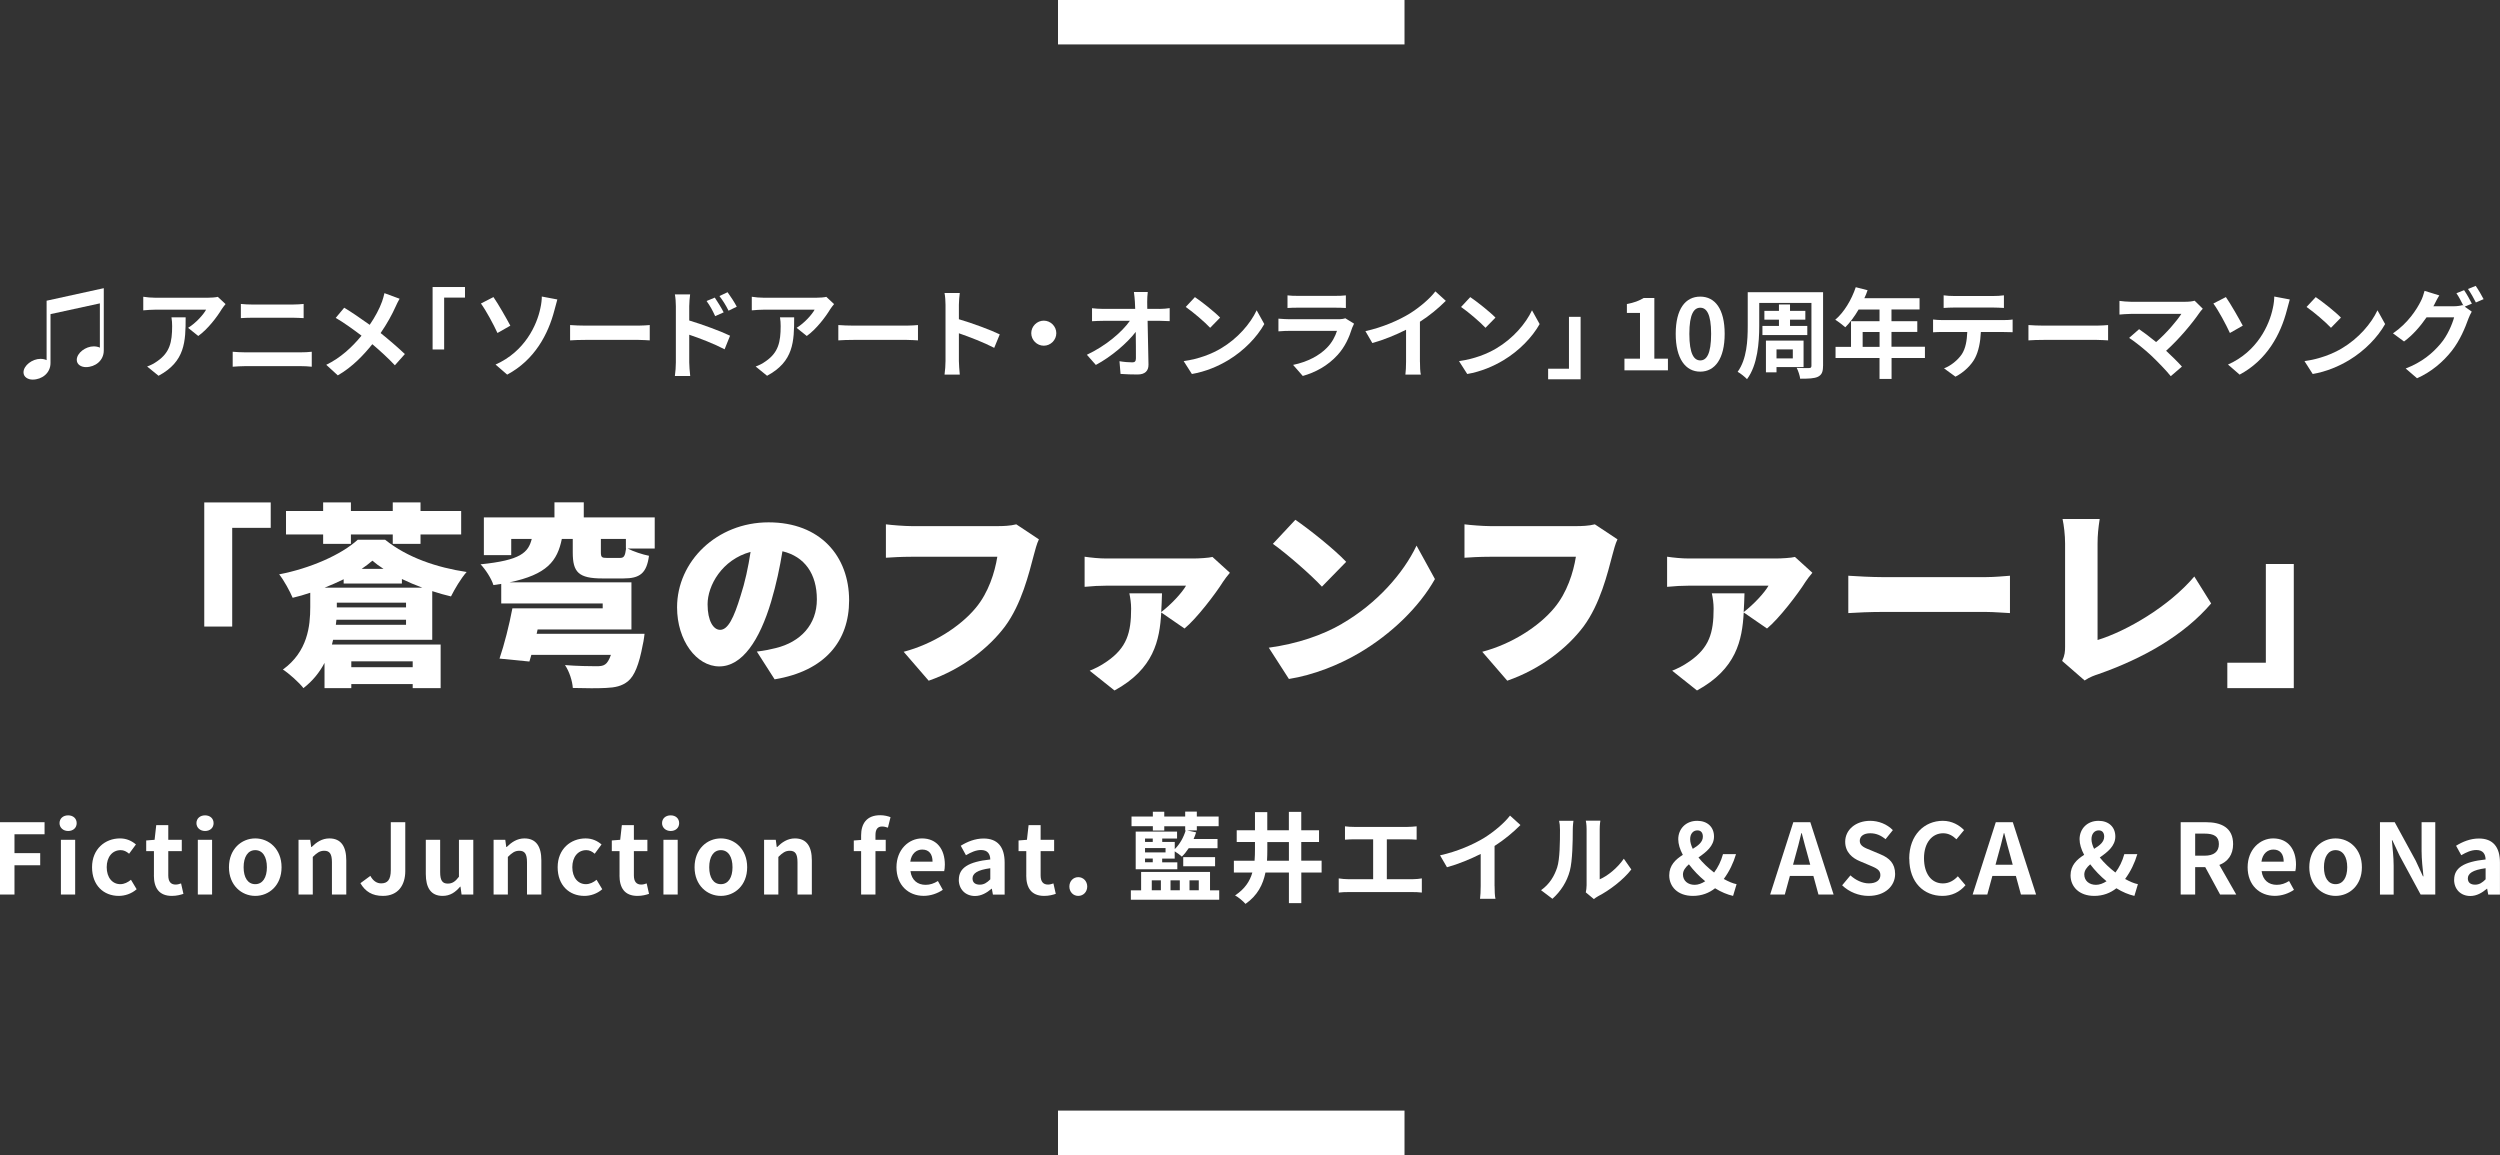 <?xml version="1.0" encoding="UTF-8"?><svg id="_イヤー_2" xmlns="http://www.w3.org/2000/svg" viewBox="0 0 562.76 260"><rect x="0" y="0" width="562.76" height="260" fill="#333333" stroke="none"/><defs><style>.cls-1{fill:#fff;}</style></defs><g id="_イヤー_1-2"><g><g><path class="cls-1" d="M23.36,64.88v14.02c0,2.29-1.94,3.74-4.03,3.74-1.01,0-2.05-.55-2.05-1.63,0-1.56,2-3.04,3.81-3.04,.51,0,1.06,.11,1.39,.29v-9.97l-11.11,2.42v11c0,2.29-1.94,3.74-4.03,3.74-1.01,0-2.05-.55-2.05-1.63,0-1.56,2-3.04,3.81-3.04,.51,0,1.06,.11,1.39,.29v-13.38l12.87-2.82Z"/><path class="cls-1" d="M50.77,68.46c-.24,.29-.66,.81-.86,1.14-1.03,1.72-3.12,4.49-5.28,6.03l-2.29-1.83c1.76-1.08,3.48-3.01,4.05-4.09h-11.46c-.92,0-1.65,.07-2.68,.15v-3.06c.84,.13,1.76,.22,2.68,.22h11.86c.62,0,1.83-.07,2.24-.2l1.74,1.63Zm-8.98,2.97c0,5.46-.11,9.95-6.1,13.16l-2.57-2.09c.7-.24,1.5-.62,2.31-1.21,2.79-1.94,3.32-4.27,3.32-7.88,0-.68-.04-1.28-.15-1.98h3.19Z"/><path class="cls-1" d="M52.38,79.18c.86,.07,1.89,.13,2.75,.13h12.63c.75,0,1.67-.04,2.42-.13v3.37c-.77-.09-1.76-.13-2.42-.13h-12.63c-.86,0-1.94,.07-2.75,.13v-3.37Zm1.85-10.76c.79,.09,1.83,.13,2.57,.13h9.11c.88,0,1.83-.07,2.44-.13v3.19c-.64-.02-1.67-.09-2.44-.09h-9.09c-.84,0-1.85,.04-2.6,.09v-3.19Z"/><path class="cls-1" d="M89.95,67.25c-.31,.51-.68,1.28-.9,1.78-.79,1.76-1.89,3.79-3.37,5.94,1.87,1.5,4.07,3.41,5.46,4.73l-2.25,2.53c-1.45-1.54-3.23-3.19-5.08-4.75-1.83,2.29-4.45,5.13-7.77,7.02l-2.6-2.38c3.19-1.54,5.81-3.96,7.94-6.56-1.76-1.34-4.18-3.08-5.81-4l1.91-2.29c1.5,.88,3.87,2.51,5.74,3.85,1.21-1.76,2.2-3.61,2.79-5.26,.18-.55,.42-1.3,.53-1.87l3.39,1.25Z"/><path class="cls-1" d="M97.39,64.61h7.28v2.38h-4.69v11.68h-2.6v-14.06Z"/><path class="cls-1" d="M111.07,66.86c1.08,1.54,2.99,4.91,3.81,6.45l-2.9,1.65c-.9-1.96-2.53-5-3.72-6.64l2.82-1.45Zm10.56,2.57c.24-.99,.35-2.16,.33-2.68l3.5,.66c-.24,.81-.55,2-.66,2.44-1.39,5.35-4.42,11.16-10.63,14.48l-2.62-2.27c6.62-2.93,9.31-8.93,10.08-12.63Z"/><path class="cls-1" d="M128.33,73.17c.79,.07,2.4,.13,3.54,.13h11.82c1.03,0,2-.09,2.57-.13v3.45c-.53-.02-1.65-.11-2.57-.11h-11.82c-1.25,0-2.73,.04-3.54,.11v-3.45Z"/><path class="cls-1" d="M155.14,72.14c2.93,.88,7.17,2.44,9.2,3.43l-1.23,3.06c-2.29-1.21-5.59-2.49-7.96-3.28v6.23c0,.62,.11,2.16,.22,3.06h-3.45c.13-.86,.22-2.2,.22-3.06v-12.65c0-.79-.07-1.87-.22-2.66h3.43c-.09,.77-.2,1.74-.2,2.66v3.21Zm5.85-.97c-.64-1.39-1.12-2.27-1.94-3.41l1.85-.77c.62,.92,1.5,2.33,2,3.32l-1.92,.86Zm3.01-1.23c-.7-1.39-1.23-2.2-2.05-3.3l1.83-.86c.64,.88,1.56,2.27,2.07,3.26l-1.85,.9Z"/><path class="cls-1" d="M187.75,68.46c-.24,.29-.66,.81-.86,1.14-1.03,1.72-3.12,4.49-5.28,6.03l-2.29-1.83c1.76-1.08,3.48-3.01,4.05-4.09h-11.46c-.92,0-1.65,.07-2.68,.15v-3.06c.84,.13,1.76,.22,2.68,.22h11.86c.62,0,1.83-.07,2.24-.2l1.74,1.63Zm-8.98,2.97c0,5.46-.11,9.95-6.1,13.16l-2.57-2.09c.7-.24,1.5-.62,2.31-1.21,2.79-1.94,3.32-4.27,3.32-7.88,0-.68-.04-1.28-.15-1.98h3.19Z"/><path class="cls-1" d="M188.71,73.17c.79,.07,2.4,.13,3.54,.13h11.82c1.03,0,2-.09,2.57-.13v3.45c-.53-.02-1.65-.11-2.57-.11h-11.82c-1.25,0-2.73,.04-3.54,.11v-3.45Z"/><path class="cls-1" d="M223.79,78.3c-2.27-1.19-5.57-2.46-7.94-3.28v6.23c0,.64,.11,2.18,.2,3.08h-3.43c.13-.88,.22-2.2,.22-3.08v-12.65c0-.77-.07-1.87-.22-2.64h3.43c-.09,.77-.2,1.74-.2,2.64v3.26c2.95,.86,7.17,2.42,9.2,3.41l-1.25,3.04Z"/><path class="cls-1" d="M234.96,72.18c1.54,0,2.82,1.28,2.82,2.82s-1.28,2.82-2.82,2.82-2.82-1.28-2.82-2.82,1.28-2.82,2.82-2.82Z"/><path class="cls-1" d="M261.01,69.54c.73,0,1.76-.09,2.29-.18v2.93c-.7-.02-1.54-.07-2.13-.07h-2.84c.07,3.21,.15,6.89,.2,9.86,.02,1.41-.79,2.22-2.46,2.22-1.34,0-2.58-.04-3.83-.13l-.24-2.86c.99,.18,2.18,.26,2.93,.26,.55,0,.77-.29,.77-.92,0-1.47,0-3.67-.04-5.94-1.94,2.53-5.5,5.59-8.98,7.44l-2.02-2.29c4.29-2.02,7.92-5.13,9.68-7.64h-6.01c-.79,0-1.74,.04-2.51,.09v-2.93c.64,.09,1.69,.15,2.44,.15h7.28c-.02-.57-.04-1.1-.07-1.58-.04-.64-.11-1.45-.22-2.22h3.12c-.09,.68-.13,1.54-.13,2.22l.02,1.58h2.75Z"/><path class="cls-1" d="M274.87,78.41c3.76-2.22,6.62-5.59,8.01-8.56l1.72,3.1c-1.67,2.97-4.6,6.01-8.14,8.14-2.22,1.34-5.06,2.57-8.16,3.1l-1.85-2.9c3.43-.48,6.29-1.61,8.43-2.88Zm-.22-6.91l-2.24,2.29c-1.14-1.23-3.89-3.59-5.5-4.69l2.07-2.22c1.5,1.01,4.4,3.3,5.68,4.62Z"/><path class="cls-1" d="M304.8,72.87c-.15,.29-.33,.68-.42,.92-.66,2.13-1.61,4.27-3.26,6.09-2.22,2.46-5.04,3.96-7.86,4.75l-2.18-2.49c3.3-.68,5.94-2.13,7.61-3.85,1.19-1.21,1.87-2.57,2.27-3.81h-10.63c-.53,0-1.63,.02-2.55,.11v-2.86c.92,.07,1.87,.13,2.55,.13h10.89c.7,0,1.3-.09,1.61-.22l1.96,1.21Zm-14.98-6.38c.62,.09,1.54,.11,2.29,.11h8.47c.68,0,1.76-.02,2.38-.11v2.84c-.59-.04-1.63-.07-2.42-.07h-8.43c-.7,0-1.65,.02-2.29,.07v-2.84Z"/><path class="cls-1" d="M319.64,81.45c0,.97,.04,2.33,.2,2.88h-3.48c.09-.53,.15-1.91,.15-2.88v-7.22c-2.27,1.14-5.02,2.29-7.59,2.99l-1.56-2.68c3.85-.84,7.55-2.46,10.01-3.98,2.22-1.39,4.51-3.34,5.74-4.97l2.35,2.13c-1.67,1.67-3.65,3.32-5.83,4.71v9.02Z"/><path class="cls-1" d="M336.85,78.41c3.76-2.22,6.62-5.59,8.01-8.56l1.72,3.1c-1.67,2.97-4.6,6.01-8.14,8.14-2.22,1.34-5.06,2.57-8.16,3.1l-1.85-2.9c3.43-.48,6.29-1.61,8.43-2.88Zm-.22-6.91l-2.24,2.29c-1.14-1.23-3.89-3.59-5.5-4.69l2.07-2.22c1.5,1.01,4.4,3.3,5.68,4.62Z"/><path class="cls-1" d="M355.79,85.38h-7.3v-2.38h4.69v-11.68h2.62v14.06Z"/><path class="cls-1" d="M365.67,80.74h3.5v-10.3h-2.95v-2c1.63-.31,2.75-.73,3.78-1.36h2.4v13.66h3.06v2.62h-9.79v-2.62Z"/><path class="cls-1" d="M377.21,75.15c0-5.63,2.2-8.38,5.52-8.38s5.5,2.77,5.5,8.38-2.2,8.51-5.5,8.51-5.52-2.9-5.52-8.51Zm7.97,0c0-4.55-1.06-5.88-2.44-5.88s-2.46,1.32-2.46,5.88,1.06,5.98,2.46,5.98,2.44-1.41,2.44-5.98Z"/><path class="cls-1" d="M410.37,82.37c0,1.36-.29,2-1.14,2.44-.84,.4-2.11,.44-4,.44-.09-.7-.44-1.78-.79-2.44,1.12,.07,2.42,.04,2.79,.04s.53-.13,.53-.51v-14.15h-11.75v5.19c0,3.61-.35,8.78-2.75,11.97-.44-.48-1.54-1.36-2.11-1.65,2.09-2.88,2.27-7.11,2.27-10.32v-7.61h16.96v16.59Zm-9.92-9v-1.41h-3.28v-1.98h3.28v-1.45h2.49v1.45h3.45v1.98h-3.45v1.41h3.89v2.05h-10.1v-2.05h3.72Zm-.55,9.26v1.19h-2.38v-7.15h8.47v5.96h-6.09Zm0-3.98v2.02h3.67v-2.02h-3.67Z"/><path class="cls-1" d="M433.33,80.59h-7.53v4.71h-2.71v-4.71h-9.9v-2.51h3.48v-5.77h6.42v-2.64h-4.71c-.9,1.56-1.96,2.97-2.99,4-.51-.44-1.63-1.32-2.27-1.69,1.98-1.67,3.67-4.49,4.62-7.33l2.66,.68c-.2,.62-.44,1.21-.73,1.8h12.43v2.53h-6.32v2.64h5.81v2.42h-5.81v3.34h7.53v2.51Zm-10.23-2.51v-3.34h-3.81v3.34h3.81Z"/><path class="cls-1" d="M451.05,72.05c.46,0,1.43-.02,2-.13v2.86c-.55-.02-1.39-.04-2-.04h-5.15c-.11,2.31-.51,4.29-1.3,5.83-.77,1.52-2.46,3.23-4.42,4.22l-2.57-1.87c1.56-.59,3.1-1.87,3.98-3.15,.9-1.36,1.17-3.15,1.25-5.04h-5.59c-.66,0-1.5,.02-2.11,.07v-2.88c.64,.09,1.43,.13,2.11,.13h13.8Zm-11.18-2.82c-.75,0-1.67,.04-2.35,.09v-2.84c.7,.11,1.63,.15,2.35,.15h8.84c.75,0,1.63-.04,2.38-.15v2.84c-.77-.04-1.63-.09-2.38-.09h-8.84Z"/><path class="cls-1" d="M456.61,73.17c.79,.07,2.4,.13,3.54,.13h11.82c1.03,0,2-.09,2.57-.13v3.45c-.53-.02-1.65-.11-2.57-.11h-11.82c-1.25,0-2.73,.04-3.54,.11v-3.45Z"/><path class="cls-1" d="M495.85,69.5c-.31,.35-.57,.64-.75,.92-1.63,2.38-4.6,5.94-7.5,8.54,1.3,1.21,2.66,2.55,3.56,3.56l-2.51,2.16c-.95-1.19-2.91-3.23-4.4-4.64-1.32-1.25-3.61-3.1-4.97-3.98l2.24-1.96c.92,.62,2.42,1.74,3.83,2.9,2.35-2.02,4.71-4.82,5.68-6.34h-11.38c-.9,0-2.07,.11-2.55,.15v-3.08c.59,.09,1.78,.2,2.55,.2h12.3c.86,0,1.58-.09,2.07-.24l1.83,1.8Z"/><path class="cls-1" d="M501.05,66.86c1.08,1.54,2.99,4.91,3.81,6.45l-2.9,1.65c-.9-1.96-2.53-5-3.72-6.64l2.82-1.45Zm10.56,2.57c.24-.99,.35-2.16,.33-2.68l3.5,.66c-.24,.81-.55,2-.66,2.44-1.39,5.35-4.42,11.16-10.63,14.48l-2.62-2.27c6.62-2.93,9.31-8.93,10.08-12.63Z"/><path class="cls-1" d="M527.17,78.41c3.76-2.22,6.62-5.59,8.01-8.56l1.72,3.1c-1.67,2.97-4.6,6.01-8.14,8.14-2.22,1.34-5.06,2.57-8.16,3.1l-1.85-2.9c3.43-.48,6.29-1.61,8.43-2.88Zm-.22-6.91l-2.24,2.29c-1.14-1.23-3.89-3.59-5.5-4.69l2.07-2.22c1.5,1.01,4.4,3.3,5.68,4.62Z"/><path class="cls-1" d="M554.69,65.34c.55,.79,1.34,2.2,1.74,3.01l-1.61,.68,1.58,1.12c-.24,.42-.55,1.03-.75,1.58-.7,1.96-1.87,4.86-3.74,7.24-1.96,2.49-4.64,4.78-7.83,6.18l-2.55-2.2c3.67-1.41,6.05-3.43,7.86-5.59,1.5-1.74,2.6-4.31,3.04-5.92h-6.21c-1.36,1.98-3.1,4-5.06,5.43l-2.49-1.83c3.39-2.31,5.33-5.39,6.25-7.22,.31-.57,.68-1.61,.86-2.35l3.32,1.03c-.51,.79-.9,1.63-1.14,2.09l-.2,.35h4.66c.68,0,1.43-.11,1.91-.26l.2,.15c-.44-.88-1.03-2.02-1.58-2.82l1.74-.7Zm2.6-.99c.57,.81,1.39,2.22,1.78,2.99l-1.74,.75c-.46-.92-1.17-2.2-1.78-3.04l1.74-.7Z"/></g><g><path class="cls-1" d="M0,185.08H10.03v2.71H3.26v4.25h5.79v2.73H3.26v6.6H0v-16.28Z"/><path class="cls-1" d="M13.4,185.3c0-1.06,.81-1.76,1.94-1.76s1.92,.7,1.92,1.76-.81,1.76-1.92,1.76-1.94-.75-1.94-1.76Zm.31,3.74h3.21v12.32h-3.21v-12.32Z"/><path class="cls-1" d="M20.72,195.22c0-4.12,2.95-6.49,6.29-6.49,1.52,0,2.68,.59,3.59,1.36l-1.54,2.09c-.62-.53-1.19-.81-1.89-.81-1.87,0-3.15,1.52-3.15,3.85s1.28,3.81,3.06,3.81c.88,0,1.72-.42,2.4-.99l1.28,2.13c-1.17,1.03-2.66,1.5-4.03,1.5-3.41,0-6.01-2.38-6.01-6.45Z"/><path class="cls-1" d="M34.65,197.05v-5.46h-1.74v-2.4l1.89-.15,.37-3.3h2.71v3.3h3.04v2.55h-3.04v5.46c0,1.41,.57,2.07,1.67,2.07,.4,0,.88-.13,1.21-.26l.53,2.35c-.66,.22-1.52,.46-2.6,.46-2.93,0-4.05-1.85-4.05-4.62Z"/><path class="cls-1" d="M44.22,185.3c0-1.06,.81-1.76,1.94-1.76s1.92,.7,1.92,1.76-.81,1.76-1.92,1.76-1.94-.75-1.94-1.76Zm.31,3.74h3.21v12.32h-3.21v-12.32Z"/><path class="cls-1" d="M51.54,195.22c0-4.12,2.84-6.49,5.92-6.49s5.92,2.38,5.92,6.49-2.84,6.45-5.92,6.45-5.92-2.38-5.92-6.45Zm8.54,0c0-2.33-.95-3.85-2.62-3.85s-2.62,1.52-2.62,3.85,.95,3.81,2.62,3.81,2.62-1.5,2.62-3.81Z"/><path class="cls-1" d="M67.19,189.04h2.64l.22,1.63h.09c1.08-1.06,2.33-1.94,4-1.94,2.66,0,3.81,1.85,3.81,4.95v7.68h-3.23v-7.28c0-1.89-.53-2.57-1.74-2.57-1.01,0-1.65,.48-2.57,1.39v8.47h-3.21v-12.32Z"/><path class="cls-1" d="M81.13,198.81l2.24-1.65c.64,1.19,1.5,1.69,2.42,1.69,1.43,0,2.18-.77,2.18-3.01v-10.76h3.26v11.02c0,3.06-1.54,5.57-5.04,5.57-2.38,0-3.96-.97-5.06-2.86Z"/><path class="cls-1" d="M95.85,196.74v-7.7h3.23v7.28c0,1.92,.53,2.58,1.72,2.58,1.01,0,1.67-.44,2.51-1.54v-8.32h3.23v12.32h-2.64l-.24-1.76h-.09c-1.06,1.25-2.24,2.07-3.94,2.07-2.64,0-3.78-1.85-3.78-4.93Z"/><path class="cls-1" d="M111.1,189.04h2.64l.22,1.63h.09c1.08-1.06,2.33-1.94,4-1.94,2.66,0,3.81,1.85,3.81,4.95v7.68h-3.23v-7.28c0-1.89-.53-2.57-1.74-2.57-1.01,0-1.65,.48-2.57,1.39v8.47h-3.21v-12.32Z"/><path class="cls-1" d="M125.53,195.22c0-4.12,2.95-6.49,6.29-6.49,1.52,0,2.68,.59,3.59,1.36l-1.54,2.09c-.62-.53-1.19-.81-1.89-.81-1.87,0-3.15,1.52-3.15,3.85s1.28,3.81,3.06,3.81c.88,0,1.72-.42,2.4-.99l1.28,2.13c-1.17,1.03-2.66,1.5-4.03,1.5-3.41,0-6.01-2.38-6.01-6.45Z"/><path class="cls-1" d="M139.46,197.05v-5.46h-1.74v-2.4l1.89-.15,.37-3.3h2.71v3.3h3.04v2.55h-3.04v5.46c0,1.41,.57,2.07,1.67,2.07,.4,0,.88-.13,1.21-.26l.53,2.35c-.66,.22-1.52,.46-2.6,.46-2.93,0-4.05-1.85-4.05-4.62Z"/><path class="cls-1" d="M149.03,185.3c0-1.06,.81-1.76,1.94-1.76s1.91,.7,1.91,1.76-.81,1.76-1.91,1.76-1.94-.75-1.94-1.76Zm.31,3.74h3.21v12.32h-3.21v-12.32Z"/><path class="cls-1" d="M156.35,195.22c0-4.12,2.84-6.49,5.92-6.49s5.92,2.38,5.92,6.49-2.84,6.45-5.92,6.45-5.92-2.38-5.92-6.45Zm8.54,0c0-2.33-.95-3.85-2.62-3.85s-2.62,1.52-2.62,3.85,.95,3.81,2.62,3.81,2.62-1.5,2.62-3.81Z"/><path class="cls-1" d="M171.99,189.04h2.64l.22,1.63h.09c1.08-1.06,2.33-1.94,4-1.94,2.66,0,3.81,1.85,3.81,4.95v7.68h-3.23v-7.28c0-1.89-.53-2.57-1.74-2.57-1.01,0-1.65,.48-2.57,1.39v8.47h-3.21v-12.32Z"/><path class="cls-1" d="M199.87,186.31c-.42-.15-.9-.26-1.3-.26-.97,0-1.5,.57-1.5,1.94v1.06h2.31v2.55h-2.31v9.77h-3.23v-9.77h-1.65v-2.4l1.65-.13v-1.01c0-2.58,1.19-4.55,4.29-4.55,.95,0,1.78,.22,2.33,.44l-.59,2.38Z"/><path class="cls-1" d="M201.8,195.22c0-4,2.79-6.49,5.74-6.49,3.39,0,5.15,2.49,5.15,5.9,0,.59-.07,1.19-.15,1.47h-7.59c.26,2.02,1.58,3.08,3.41,3.08,1.01,0,1.89-.31,2.77-.86l1.1,1.98c-1.21,.84-2.77,1.36-4.31,1.36-3.43,0-6.12-2.4-6.12-6.45Zm8.12-1.25c0-1.67-.75-2.73-2.33-2.73-1.3,0-2.44,.92-2.68,2.73h5.02Z"/><path class="cls-1" d="M215.84,198.02c0-2.64,2.13-4.03,7.08-4.55-.04-1.21-.57-2.13-2.09-2.13-1.14,0-2.24,.51-3.39,1.17l-1.17-2.13c1.45-.9,3.21-1.63,5.15-1.63,3.12,0,4.73,1.87,4.73,5.43v7.2h-2.64l-.24-1.32h-.07c-1.08,.92-2.31,1.63-3.72,1.63-2.2,0-3.65-1.56-3.65-3.65Zm7.08-.09v-2.49c-2.99,.4-4,1.21-4,2.31,0,.97,.68,1.39,1.63,1.39s1.61-.44,2.38-1.21Z"/><path class="cls-1" d="M231.02,197.05v-5.46h-1.74v-2.4l1.89-.15,.37-3.3h2.71v3.3h3.04v2.55h-3.04v5.46c0,1.41,.57,2.07,1.67,2.07,.4,0,.88-.13,1.21-.26l.53,2.35c-.66,.22-1.52,.46-2.6,.46-2.93,0-4.05-1.85-4.05-4.62Z"/><path class="cls-1" d="M240.72,199.56c0-1.19,.86-2.11,2-2.11s2.02,.92,2.02,2.11-.86,2.11-2.02,2.11-2-.92-2-2.11Z"/><path class="cls-1" d="M274.45,200.41v2.13h-19.89v-2.13h2.31v-4.14h15.51v4.14h2.07Zm-14.94-14.43h-4.8v-2.18h4.8v-1.08h2.57v1.08h4.71v-1.1h2.62v1.1h4.91v2.18h-4.91v.95h-2.18l2.02,.44c-.15,.51-.35,1.01-.57,1.5h5.39v2.07h-6.49c-.48,.73-.99,1.36-1.54,1.89-.35-.33-1.06-.86-1.61-1.19v1.63h-2.82v.84h3.41v1.56h-9.37v-8.47h9.31v1.56h-3.34v.77h2.82v1.61c1.12-1.08,1.98-2.62,2.46-4.2h-.11v-.95h-4.71v.97h-2.57v-.97Zm-1.76,2.77v.77h1.74v-.77h-1.74Zm4.62,2.16h-4.62v.97h4.62v-.97Zm-2.88,2.35h-1.74v.84h1.74v-.84Zm-.22,7.15h2.05v-2.24h-2.05v2.24Zm4.22-2.24v2.24h2.09v-2.24h-2.09Zm2.86-3.17v-2.05h7.17v2.05h-7.17Zm1.41,3.17v2.24h2.09v-2.24h-2.09Z"/><path class="cls-1" d="M297.51,196.41h-4.58v6.89h-2.79v-6.89h-5.28c-.55,2.71-1.78,5.17-4.49,7.06-.51-.59-1.61-1.52-2.35-1.91,2.2-1.45,3.34-3.21,3.89-5.15h-4.16v-2.66h4.66c.07-.86,.09-1.72,.09-2.6v-1.61h-4.11v-2.64h4.11v-4.09h2.77v4.09h4.86v-4.14h2.79v4.14h4v2.64h-4v4.2h4.58v2.66Zm-7.37-2.66v-4.2h-4.86v1.63c0,.86-.02,1.72-.07,2.57h4.93Z"/><path class="cls-1" d="M318.01,197.91c.79,0,1.5-.09,2.05-.18v3.19c-.62-.09-1.54-.11-2.05-.11h-14.5c-.66,0-1.43,.02-2.16,.11v-3.19c.68,.11,1.47,.18,2.16,.18h5.59v-8.98h-4.25c-.59,0-1.54,.04-2.09,.09v-3.01c.57,.09,1.47,.13,2.09,.13h11.97c.66,0,1.43-.07,2.07-.13v3.01c-.66-.04-1.43-.09-2.07-.09h-4.64v8.98h5.83Z"/><path class="cls-1" d="M336.44,199.45c0,.97,.04,2.33,.2,2.88h-3.48c.09-.53,.15-1.91,.15-2.88v-7.22c-2.27,1.14-5.02,2.29-7.59,2.99l-1.56-2.68c3.85-.84,7.55-2.46,10.01-3.98,2.22-1.39,4.51-3.34,5.74-4.97l2.35,2.13c-1.67,1.67-3.65,3.32-5.83,4.71v9.02Z"/><path class="cls-1" d="M346.89,200.39c1.94-1.36,3.01-3.23,3.63-5.11,.62-1.89,.64-5.83,.64-8.49,0-.88-.07-1.47-.2-2.02h3.23c-.02,.11-.15,1.1-.15,2,0,2.6-.07,7.02-.66,9.24-.66,2.49-2.05,4.64-3.92,6.31l-2.57-1.94Zm10.08,.48c.09-.42,.18-1.03,.18-1.63v-12.61c0-.99-.15-1.83-.18-1.89h3.28c-.02,.07-.15,.92-.15,1.91v11.29c1.78-.77,3.96-2.51,5.43-4.64l1.69,2.42c-1.83,2.38-5,4.75-7.46,6.01-.44,.24-.68,.44-.97,.66l-1.83-1.52Z"/><path class="cls-1" d="M390.12,201.67c-1.28-.29-2.68-.86-4.05-1.72-1.34,1.06-2.99,1.72-5,1.72-3.41,0-5.32-2.09-5.32-4.62,0-2.27,1.43-3.59,3.06-4.62-.66-1.23-1.03-2.44-1.03-3.52,0-2.27,1.65-4.14,4.27-4.14,2.31,0,3.78,1.41,3.78,3.54s-1.76,3.5-3.5,4.71c.97,1.21,2.22,2.4,3.52,3.39,.86-1.14,1.56-2.53,2-4.14h2.93c-.59,2-1.5,3.89-2.75,5.59,1.06,.59,2.05,1.01,2.88,1.17l-.79,2.64Zm-8.65-2.49c.79,0,1.61-.31,2.38-.81-1.39-1.14-2.64-2.44-3.67-3.81-.79,.68-1.34,1.41-1.34,2.29,0,1.39,1.08,2.33,2.64,2.33Zm-.42-8.1c1.28-.77,2.27-1.56,2.27-2.75,0-.81-.37-1.41-1.23-1.41-.95,0-1.63,.77-1.63,1.98,0,.68,.22,1.41,.59,2.18Z"/><path class="cls-1" d="M408.19,197.18h-5.28l-1.14,4.18h-3.3l5.21-16.28h3.83l5.24,16.28h-3.41l-1.14-4.18Zm-.7-2.53l-.48-1.78c-.51-1.69-.95-3.56-1.43-5.33h-.09c-.42,1.78-.9,3.63-1.39,5.33l-.48,1.78h3.87Z"/><path class="cls-1" d="M414.67,199.29l1.87-2.24c1.17,1.08,2.71,1.8,4.14,1.8,1.69,0,2.6-.73,2.6-1.87,0-1.21-.99-1.58-2.44-2.2l-2.18-.92c-1.65-.68-3.3-2-3.3-4.38,0-2.66,2.33-4.71,5.63-4.71,1.89,0,3.78,.75,5.1,2.09l-1.65,2.05c-1.03-.86-2.11-1.34-3.45-1.34-1.43,0-2.35,.64-2.35,1.72,0,1.17,1.17,1.58,2.55,2.13l2.13,.9c1.98,.81,3.28,2.07,3.28,4.42,0,2.66-2.22,4.93-5.98,4.93-2.18,0-4.36-.86-5.94-2.38Z"/><path class="cls-1" d="M429.77,193.29c0-5.37,3.45-8.52,7.57-8.52,2.07,0,3.72,.99,4.78,2.09l-1.72,2.07c-.81-.79-1.76-1.36-2.99-1.36-2.46,0-4.31,2.11-4.31,5.61s1.67,5.68,4.25,5.68c1.39,0,2.49-.66,3.37-1.61l1.72,2.02c-1.34,1.56-3.08,2.4-5.19,2.4-4.12,0-7.46-2.95-7.46-8.38Z"/><path class="cls-1" d="M453.77,197.18h-5.28l-1.14,4.18h-3.3l5.21-16.28h3.83l5.24,16.28h-3.41l-1.14-4.18Zm-.7-2.53l-.48-1.78c-.51-1.69-.95-3.56-1.43-5.33h-.09c-.42,1.78-.9,3.63-1.39,5.33l-.48,1.78h3.87Z"/><path class="cls-1" d="M480.46,201.67c-1.28-.29-2.68-.86-4.05-1.72-1.34,1.06-2.99,1.72-4.99,1.72-3.41,0-5.33-2.09-5.33-4.62,0-2.27,1.43-3.59,3.06-4.62-.66-1.23-1.03-2.44-1.03-3.52,0-2.27,1.65-4.14,4.27-4.14,2.31,0,3.78,1.41,3.78,3.54s-1.76,3.5-3.5,4.71c.97,1.21,2.22,2.4,3.52,3.39,.86-1.14,1.56-2.53,2-4.14h2.93c-.59,2-1.5,3.89-2.75,5.59,1.06,.59,2.05,1.01,2.88,1.17l-.79,2.64Zm-8.65-2.49c.79,0,1.61-.31,2.38-.81-1.39-1.14-2.64-2.44-3.67-3.81-.79,.68-1.34,1.41-1.34,2.29,0,1.39,1.08,2.33,2.64,2.33Zm-.42-8.1c1.28-.77,2.27-1.56,2.27-2.75,0-.81-.37-1.41-1.23-1.41-.95,0-1.63,.77-1.63,1.98,0,.68,.22,1.41,.59,2.18Z"/><path class="cls-1" d="M499.75,201.36l-3.34-6.16h-2.27v6.16h-3.26v-16.28h5.68c3.41,0,6.12,1.19,6.12,4.93,0,2.44-1.23,3.96-3.1,4.69l3.81,6.67h-3.63Zm-5.61-8.74h2.11c2.09,0,3.23-.88,3.23-2.62s-1.14-2.35-3.23-2.35h-2.11v4.97Z"/><path class="cls-1" d="M505.95,195.22c0-4,2.79-6.49,5.74-6.49,3.39,0,5.15,2.49,5.15,5.9,0,.59-.07,1.19-.15,1.47h-7.59c.26,2.02,1.58,3.08,3.41,3.08,1.01,0,1.89-.31,2.77-.86l1.1,1.98c-1.21,.84-2.77,1.36-4.31,1.36-3.43,0-6.12-2.4-6.12-6.45Zm8.12-1.25c0-1.67-.75-2.73-2.33-2.73-1.3,0-2.44,.92-2.68,2.73h5.02Z"/><path class="cls-1" d="M519.83,195.22c0-4.12,2.84-6.49,5.92-6.49s5.92,2.38,5.92,6.49-2.84,6.45-5.92,6.45-5.92-2.38-5.92-6.45Zm8.54,0c0-2.33-.95-3.85-2.62-3.85s-2.62,1.52-2.62,3.85,.95,3.81,2.62,3.81,2.62-1.5,2.62-3.81Z"/><path class="cls-1" d="M535.74,185.08h3.32l4.73,8.67,1.63,3.52h.11c-.18-1.69-.42-3.85-.42-5.7v-6.49h3.08v16.28h-3.3l-4.71-8.71-1.65-3.5h-.11c.15,1.76,.4,3.81,.4,5.68v6.54h-3.08v-16.28Z"/><path class="cls-1" d="M552.44,198.02c0-2.64,2.13-4.03,7.08-4.55-.04-1.21-.57-2.13-2.09-2.13-1.14,0-2.25,.51-3.39,1.17l-1.17-2.13c1.45-.9,3.21-1.63,5.15-1.63,3.12,0,4.73,1.87,4.73,5.43v7.2h-2.64l-.24-1.32h-.07c-1.08,.92-2.31,1.63-3.72,1.63-2.2,0-3.65-1.56-3.65-3.65Zm7.08-.09v-2.49c-2.99,.4-4,1.21-4,2.31,0,.97,.68,1.39,1.63,1.39s1.61-.44,2.38-1.21Z"/></g><g><path class="cls-1" d="M45.98,113.1h14.96v5.72h-8.67v22.22h-6.29v-27.94Z"/><path class="cls-1" d="M74.98,144.03c-.09,.35-.18,.71-.26,1.06h24.47v9.81h-6.29v-.92h-13.82v.92h-6.03v-5.68c-1.1,2.11-2.64,4.05-4.75,5.68-.88-1.19-3.34-3.39-4.62-4.18,5.59-4.05,6.16-9.81,6.16-14.08v-3.21c-1.32,.44-2.64,.84-3.96,1.14-.62-1.45-1.94-3.92-3.04-5.28,6.91-1.32,13.99-4.4,17.69-7.79h6.16c5.06,4.05,11.66,6.25,18.35,7.26-1.32,1.5-2.68,3.83-3.52,5.5-1.32-.31-2.73-.7-4.22-1.19v10.96h-22.31Zm-2.24-23.72h-8.36v-5.28h8.36v-1.94h6.25v1.94h9.42v-1.94h6.25v1.94h9.15v5.28h-9.15v2.11h-6.25v-2.11h-9.42v2.11h-6.25v-2.11Zm4.62,10.08c-1.36,.66-2.82,1.32-4.27,1.89h21.96c-1.54-.57-3.12-1.23-4.58-1.94v1.01h-13.11v-.97Zm14.04,10.25v-1.14h-15.67c-.04,.4-.09,.75-.13,1.14h15.8Zm0-4.97h-15.58v1.06h15.58v-1.06Zm-12.32,13.2v1.32h13.82v-1.32h-13.82Zm7.26-20.81c-.97-.62-1.8-1.23-2.51-1.85-.7,.62-1.54,1.23-2.42,1.85h4.93Z"/><path class="cls-1" d="M147.36,123.48h-6.07c1.28,.66,3.39,1.36,4.8,1.63-.53,3.96-2.07,5.1-5.76,5.1h-4.71c-5.41,0-6.69-1.41-6.69-5.85v-3.04h-2.46c-1.01,4.97-3.34,8.01-11.79,9.77h27.46v10.61h-21.12l-.22,.97h24.29s-.18,1.63-.4,2.46c-.84,4.53-1.89,7.04-3.34,8.23-1.36,1.1-2.9,1.41-4.97,1.5-1.67,.09-4.49,.09-7.44,0-.09-1.54-.79-3.74-1.76-5.15,2.6,.22,5.72,.26,7,.26,.88,0,1.5-.04,2.02-.4,.48-.31,.92-1.01,1.32-2.16h-17.91l-.44,1.5-6.73-.66c1.06-3.08,2.2-7.57,2.9-11.31h20.33v-1.1h-22.84v-4.4c-.57,.09-1.14,.18-1.76,.26-.44-1.45-1.8-3.56-2.9-4.67,9.07-.92,10.74-2.64,11.53-5.72h-4.62v3.65h-6.16v-8.49h15.89v-3.39h6.6v3.39h15.97v7Zm-7.79,2.11c.88,0,1.14-.4,1.36-2.11h-.04v-2.16h-5.63v2.99c0,1.14,.22,1.28,1.36,1.28h2.95Z"/><path class="cls-1" d="M170.37,146.67c1.85-.22,3.04-.48,4.27-.79,5.54-1.36,9.24-5.24,9.24-10.96s-2.73-9.64-7.75-10.83c-.57,3.52-1.36,7.35-2.55,11.35-2.6,8.71-6.51,14.57-11.66,14.57s-9.51-5.85-9.51-13.29c0-10.34,8.93-19.14,20.6-19.14s18.13,7.66,18.13,17.56c0,9.15-5.41,15.89-16.77,17.78l-4-6.25Zm-1.41-22.44c-6.47,1.76-9.68,7.61-9.68,11.79,0,3.78,1.32,5.76,2.82,5.76,1.76,0,3.08-2.64,4.62-7.7,.97-2.95,1.72-6.42,2.24-9.86Z"/><path class="cls-1" d="M233.86,121.41c-.48,.97-.88,2.55-1.14,3.52-1.1,4.14-2.73,11-6.51,16.11-3.61,4.8-9.59,9.55-17.16,12.19l-5.63-6.51c6.56-1.72,12.76-5.68,16.24-9.9,2.86-3.43,4.27-7.96,4.84-11.49h-19.36c-2.16,0-4.58,.13-5.72,.22v-7.52c1.36,.18,4.27,.4,5.72,.4h19.58c.97,0,2.68-.04,4.05-.4l5.11,3.39Z"/><path class="cls-1" d="M276.85,128.94c-.48,.53-1.23,1.54-1.54,2.02-1.67,2.68-5.98,8.32-8.67,10.52l-5.24-3.61c-.35,6.29-1.67,12.72-10.52,17.56l-5.59-4.45c1.28-.53,2.42-1.06,3.92-2.11,4.44-3.08,5.41-6.42,5.41-11.88,0-1.19-.18-2.42-.4-3.43h7.35c-.04,1.41-.09,2.82-.18,4.22,2.2-1.67,4.67-4.31,5.59-5.94h-17.95c-1.58,0-3.08,.09-4.88,.26v-6.78c1.5,.22,3.3,.4,4.88,.4h19.63c1.14,0,3.48-.13,4.27-.35l3.92,3.56Z"/><path class="cls-1" d="M302.06,140.42c7.92-4.58,13.86-11.4,16.81-17.6l4.14,7.53c-3.52,6.25-9.77,12.37-17.12,16.68-4.49,2.64-10.21,4.93-15.75,5.81l-4.53-7.04c6.47-.88,12.15-2.86,16.46-5.37Zm.97-13.95l-5.46,5.59c-2.33-2.55-7.88-7.39-11.04-9.64l5.06-5.41c3.04,2.07,8.8,6.65,11.44,9.46Z"/><path class="cls-1" d="M364.1,121.41c-.48,.97-.88,2.55-1.14,3.52-1.1,4.14-2.73,11-6.51,16.11-3.61,4.8-9.59,9.55-17.16,12.19l-5.63-6.51c6.56-1.72,12.76-5.68,16.24-9.9,2.86-3.43,4.27-7.96,4.84-11.49h-19.36c-2.16,0-4.58,.13-5.72,.22v-7.52c1.36,.18,4.27,.4,5.72,.4h19.58c.97,0,2.68-.04,4.05-.4l5.11,3.39Z"/><path class="cls-1" d="M407.97,128.94c-.48,.53-1.23,1.54-1.54,2.02-1.67,2.68-5.98,8.32-8.67,10.52l-5.24-3.61c-.35,6.29-1.67,12.72-10.52,17.56l-5.59-4.45c1.28-.53,2.42-1.06,3.92-2.11,4.44-3.08,5.41-6.42,5.41-11.88,0-1.19-.18-2.42-.4-3.43h7.35c-.04,1.41-.09,2.82-.18,4.22,2.2-1.67,4.67-4.31,5.59-5.94h-17.95c-1.58,0-3.08,.09-4.88,.26v-6.78c1.5,.22,3.3,.4,4.88,.4h19.63c1.14,0,3.48-.13,4.27-.35l3.92,3.56Z"/><path class="cls-1" d="M416.06,129.6c1.76,.13,5.46,.31,7.61,.31h23.37c1.98,0,4.14-.22,5.41-.31v8.41c-1.14-.04-3.61-.26-5.41-.26h-23.37c-2.51,0-5.81,.13-7.61,.26v-8.41Z"/><path class="cls-1" d="M464.2,148.78c.62-1.32,.66-2.16,.66-3.26v-23.15c0-1.94-.26-4.09-.57-5.54h8.36c-.31,2.02-.48,3.61-.48,5.54v21.7c6.47-1.98,16.06-7.53,21.78-14.3l3.79,6.07c-6.21,7.26-15.4,12.41-25.44,15.93-.66,.22-1.8,.57-3.04,1.41l-5.06-4.4Z"/><path class="cls-1" d="M516.34,154.9h-14.96v-5.72h8.67v-22.22h6.29v27.94Z"/></g><rect class="cls-1" x="238.16" width="78" height="10"/><rect class="cls-1" x="238.16" y="250" width="78" height="10"/></g></g></svg>